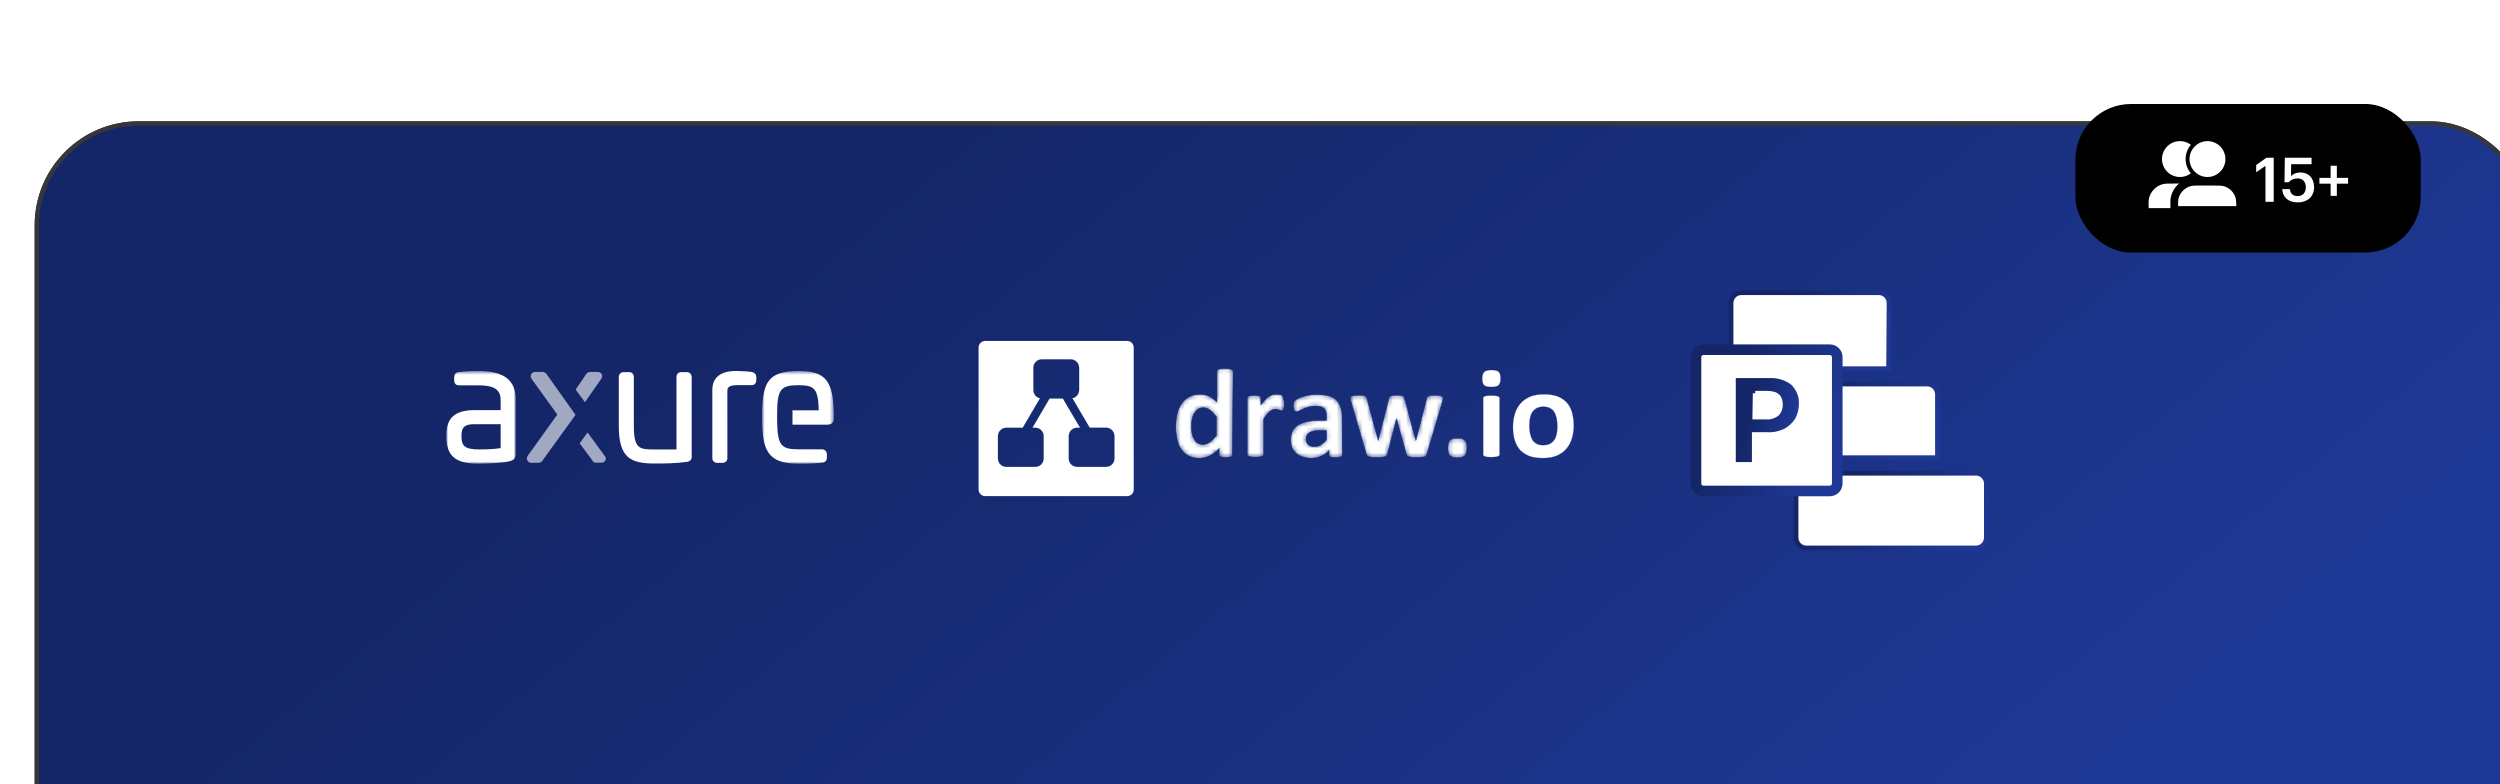 <?xml version="1.0" encoding="UTF-8"?> <svg xmlns="http://www.w3.org/2000/svg" width="577" height="181" viewBox="0 0 577 181" fill="none"> <g clip-path="url(#clip0_408_9711)"> <g filter="url(#filter0_d_408_9711)"> <rect width="577" height="181" rx="24" fill="url(#paint0_linear_408_9711)"></rect> <rect x="0.5" y="0.5" width="576" height="180" rx="23.5" stroke="#373737"></rect> </g> <rect x="479" y="24" width="79.714" height="34.286" rx="12.857" fill="black"></rect> <path d="M522.868 46.571H524.772V36.411H523.081L520.722 38.088V39.751L522.868 38.287V46.571ZM530.356 46.713C532.544 46.713 534.093 45.364 534.093 43.218C534.093 41.086 532.8 39.807 530.967 39.807C529.887 39.807 529.176 40.205 528.778 40.66L528.793 37.903H533.51V36.411H527.343L527.258 42.067H528.224C528.679 41.541 529.304 41.186 530.342 41.186C531.464 41.186 532.175 41.967 532.175 43.189C532.175 44.44 531.507 45.25 530.342 45.25C529.034 45.25 528.651 44.596 528.494 43.658H526.732C526.846 45.406 527.968 46.713 530.356 46.713ZM537.908 45.207H539.344V42.394H541.944V41.058H539.344V38.244H537.908V41.058H535.322V42.394H537.908V45.207Z" fill="white"></path> <circle cx="503.125" cy="36.711" r="4.367" fill="white" stroke="black" stroke-width="0.454"></circle> <circle cx="509.484" cy="36.711" r="4.594" fill="white" stroke="black" stroke-width="0.908"></circle> <mask id="path-7-outside-1_408_9711" maskUnits="userSpaceOnUse" x="494.286" y="40.908" width="17" height="9" fill="black"> <rect fill="white" x="494.286" y="40.908" width="17" height="9"></rect> <path d="M495.462 48.485C495.423 47.027 495.404 46.298 495.54 45.698C495.946 43.918 497.313 42.514 499.082 42.061C499.677 41.908 500.407 41.908 501.865 41.908H503.974C505.685 41.908 506.541 41.908 507.241 42.124C508.74 42.585 509.926 43.739 510.427 45.225C510.661 45.919 510.684 46.774 510.729 48.485V48.485H495.462V48.485Z"></path> </mask> <path d="M495.462 48.485C495.423 47.027 495.404 46.298 495.54 45.698C495.946 43.918 497.313 42.514 499.082 42.061C499.677 41.908 500.407 41.908 501.865 41.908H503.974C505.685 41.908 506.541 41.908 507.241 42.124C508.74 42.585 509.926 43.739 510.427 45.225C510.661 45.919 510.684 46.774 510.729 48.485V48.485H495.462V48.485Z" fill="white"></path> <path d="M510.427 45.225L509.996 45.37L510.427 45.225ZM499.082 42.061L498.969 41.621L499.082 42.061ZM501.865 42.362H503.974V41.454H501.865V42.362ZM510.729 48.031H495.462V48.939H510.729V48.031ZM503.974 42.362C505.719 42.362 506.489 42.367 507.108 42.558L507.375 41.689C506.593 41.449 505.652 41.454 503.974 41.454V42.362ZM511.183 48.473C511.138 46.795 511.118 45.855 510.857 45.08L509.996 45.37C510.203 45.983 510.229 46.753 510.275 48.497L511.183 48.473ZM507.108 42.558C508.467 42.976 509.542 44.022 509.996 45.37L510.857 45.08C510.309 43.455 509.013 42.194 507.375 41.689L507.108 42.558ZM501.865 41.454C500.435 41.454 499.634 41.45 498.969 41.621L499.195 42.501C499.721 42.366 500.378 42.362 501.865 42.362V41.454ZM495.916 48.473C495.877 46.986 495.863 46.329 495.983 45.799L495.098 45.597C494.945 46.267 494.97 47.067 495.008 48.497L495.916 48.473ZM498.969 41.621C497.036 42.117 495.541 43.651 495.098 45.597L495.983 45.799C496.351 44.185 497.591 42.912 499.195 42.501L498.969 41.621Z" fill="black" mask="url(#path-7-outside-1_408_9711)"></path> <mask id="path-9-outside-2_408_9711" maskUnits="userSpaceOnUse" x="500.645" y="40.908" width="18" height="9" fill="black"> <rect fill="white" x="500.645" y="40.908" width="18" height="9"></rect> <path d="M501.821 48.485C501.782 47.027 501.762 46.298 501.899 45.698C502.305 43.918 503.672 42.514 505.44 42.061C506.036 41.908 506.765 41.908 508.223 41.908H510.333C512.044 41.908 512.899 41.908 513.6 42.124C515.098 42.585 516.284 43.739 516.785 45.225C517.019 45.919 517.042 46.774 517.088 48.485V48.485H501.821V48.485Z"></path> </mask> <path d="M501.821 48.485C501.782 47.027 501.762 46.298 501.899 45.698C502.305 43.918 503.672 42.514 505.44 42.061C506.036 41.908 506.765 41.908 508.223 41.908H510.333C512.044 41.908 512.899 41.908 513.6 42.124C515.098 42.585 516.284 43.739 516.785 45.225C517.019 45.919 517.042 46.774 517.088 48.485V48.485H501.821V48.485Z" fill="white"></path> <path d="M516.785 45.225L515.924 45.515L516.785 45.225ZM505.44 42.061L505.214 41.181L505.44 42.061ZM508.223 42.817H510.333V41H508.223V42.817ZM517.088 47.576H501.821V49.393H517.088V47.576ZM510.333 42.817C512.11 42.817 512.796 42.827 513.332 42.992L513.867 41.255C513.003 40.99 511.977 41 510.333 41V42.817ZM517.996 48.461C517.952 46.816 517.934 45.791 517.646 44.935L515.924 45.515C516.104 46.047 516.132 46.732 516.18 48.509L517.996 48.461ZM513.332 42.992C514.552 43.367 515.517 44.306 515.924 45.515L517.646 44.935C517.051 43.172 515.645 41.802 513.867 41.255L513.332 42.992ZM508.223 41C506.821 41 505.949 40.993 505.214 41.181L505.666 42.941C506.122 42.824 506.708 42.817 508.223 42.817V41ZM502.729 48.461C502.688 46.946 502.68 46.36 502.784 45.9L501.013 45.496C500.844 46.236 500.875 47.108 500.913 48.509L502.729 48.461ZM505.214 41.181C503.116 41.719 501.495 43.385 501.013 45.496L502.784 45.9C503.115 44.452 504.227 43.31 505.666 42.941L505.214 41.181Z" fill="black" mask="url(#path-9-outside-2_408_9711)"></path> <path d="M158.495 85.883H157.237C156.588 85.883 156.131 86.341 156.131 86.989V103.733H150.867C147.587 103.733 146.29 103.542 146.29 98.317V86.989C146.29 86.341 145.832 85.883 145.184 85.883H143.964C143.315 85.883 142.819 86.341 142.819 86.989V98.279C142.819 105.678 145.489 106.975 151.134 106.975C153.156 106.975 155.94 106.975 158.572 106.594H158.648C159.296 106.441 159.64 106.06 159.64 105.488V86.989C159.601 86.341 159.144 85.883 158.495 85.883ZM173.752 85.921L173.675 85.883C172.913 85.731 170.891 85.616 169.899 85.616C166.314 85.616 164.407 87.142 164.407 89.964V105.717C164.407 106.365 164.865 106.823 165.513 106.823H166.772C167.42 106.823 167.878 106.365 167.878 105.717V90.231C167.878 89.545 168.069 88.896 170.166 88.896H173.332C173.637 88.934 173.942 88.858 174.171 88.668C174.4 88.477 174.553 88.133 174.553 87.79V87.027C174.553 86.493 174.286 86.112 173.752 85.921Z" fill="white"></path> <mask id="mask0_408_9711" style="mask-type:alpha" maskUnits="userSpaceOnUse" x="175" y="85" width="18" height="23"> <path d="M175.89 85.623H192.443V107.02H175.89V85.623Z" fill="white"></path> </mask> <g mask="url(#mask0_408_9711)"> <path d="M184.281 85.622C180.619 85.622 178.56 86.347 177.377 87.987C176.157 89.703 175.89 92.449 175.89 96.302C175.89 103.853 177.072 107.019 184.281 107.019C185.158 107.019 188.133 107.019 189.849 106.79C190.536 106.676 190.841 106.18 190.841 105.684V104.845C190.841 104.197 190.345 103.701 189.697 103.701H184.281C180.2 103.701 179.475 102.747 179.36 97.255V95.501C179.399 89.894 180.123 88.902 184.281 88.902C188.095 88.902 188.819 89.779 188.972 94.7H182.908V98.018H190.879C192.443 98.018 192.443 96.912 192.443 96.569V95.539C192.328 87.834 190.498 85.622 184.281 85.622Z" fill="white"></path> </g> <path d="M138.891 86.417C138.738 86.074 138.395 85.845 137.937 85.845H136.297C135.839 85.845 135.458 86.035 135.267 86.379L132.864 89.926L135 92.825L138.7 87.523C139.119 87.027 138.967 86.569 138.891 86.417Z" fill="white" fill-opacity="0.6"></path> <path d="M126.151 86.341C125.77 85.845 125.274 85.845 125.121 85.845H123.519C123.1 85.845 122.795 86.035 122.604 86.379C122.413 86.722 122.451 87.103 122.718 87.485L128.63 95.685L121.803 105.182C121.574 105.525 121.536 105.945 121.727 106.288C121.917 106.632 122.222 106.822 122.642 106.822H124.282C124.702 106.822 125.083 106.593 125.236 106.25L132.826 95.761L126.151 86.341Z" fill="white" fill-opacity="0.6"></path> <path d="M139.73 105.449L135.611 99.804L133.78 102.321L137.022 106.669L137.099 106.707C137.251 106.784 137.366 106.784 137.518 106.784H138.891C139.234 106.784 139.501 106.631 139.654 106.364C139.845 106.097 139.883 105.792 139.73 105.449Z" fill="white" fill-opacity="0.6"></path> <mask id="mask1_408_9711" style="mask-type:alpha" maskUnits="userSpaceOnUse" x="103" y="85" width="17" height="22"> <path d="M103 85.615H119.019V106.974H103V85.615Z" fill="white"></path> </mask> <g mask="url(#mask1_408_9711)"> <path d="M115.548 97.898V103.428C113.946 103.695 111.467 103.733 110.628 103.733C106.929 103.733 106.509 102.703 106.509 100.567C106.509 98.546 107.272 97.898 109.598 97.898H115.548ZM110.438 85.616C109.293 85.616 107.729 85.654 105.784 85.883H105.708C105.136 86.074 104.831 86.417 104.831 87.027V87.828C104.831 88.515 105.25 88.934 105.937 88.934H110.438C114.061 88.934 115.548 89.926 115.548 92.329V94.656H109.598C104.983 94.656 103 96.41 103 100.567C103 105.183 105.06 107.013 110.285 107.013C112.421 107.013 116.349 106.861 117.799 106.403C119.019 106.06 119.019 105.144 119.019 104.801V92.1C119.019 87.714 116.235 85.616 110.438 85.616Z" fill="white"></path> </g> <mask id="path-19-inside-3_408_9711" fill="white"> <path fill-rule="evenodd" clip-rule="evenodd" d="M260.148 114.513C260.968 114.513 261.678 113.847 261.678 112.983H261.676V80.21C261.676 79.39 261.01 78.681 260.146 78.681H227.375C226.555 78.681 225.846 79.346 225.846 80.21V112.983C225.846 113.803 226.511 114.513 227.375 114.513H260.148ZM251.499 98.702H255.269C256.357 98.702 257.221 99.589 257.221 100.677V105.799C257.221 106.887 256.355 107.751 255.269 107.751H248.618C247.53 107.751 246.666 106.885 246.666 105.799V100.677C246.666 99.589 247.532 98.725 248.618 98.725H249.283L245.314 91.985H242.233L238.285 98.725H238.927C240.015 98.725 240.879 99.591 240.879 100.677V105.799C240.879 106.887 240.013 107.751 238.927 107.751H232.276C231.188 107.751 230.324 106.885 230.324 105.799V100.677C230.324 99.589 231.19 98.725 232.276 98.725H236.044L240.036 91.917C239.172 91.74 238.507 90.963 238.507 90.01V84.888C238.507 83.8 239.373 82.936 240.458 82.936H247.108C248.196 82.936 249.06 83.802 249.06 84.888V90.01C249.06 90.942 248.394 91.74 247.507 91.917L251.499 98.702Z"></path> </mask> <path fill-rule="evenodd" clip-rule="evenodd" d="M260.148 114.513C260.968 114.513 261.678 113.847 261.678 112.983H261.676V80.21C261.676 79.39 261.01 78.681 260.146 78.681H227.375C226.555 78.681 225.846 79.346 225.846 80.21V112.983C225.846 113.803 226.511 114.513 227.375 114.513H260.148ZM251.499 98.702H255.269C256.357 98.702 257.221 99.589 257.221 100.677V105.799C257.221 106.887 256.355 107.751 255.269 107.751H248.618C247.53 107.751 246.666 106.885 246.666 105.799V100.677C246.666 99.589 247.532 98.725 248.618 98.725H249.283L245.314 91.985H242.233L238.285 98.725H238.927C240.015 98.725 240.879 99.591 240.879 100.677V105.799C240.879 106.887 240.013 107.751 238.927 107.751H232.276C231.188 107.751 230.324 106.885 230.324 105.799V100.677C230.324 99.589 231.19 98.725 232.276 98.725H236.044L240.036 91.917C239.172 91.74 238.507 90.963 238.507 90.01V84.888C238.507 83.8 239.373 82.936 240.458 82.936H247.108C248.196 82.936 249.06 83.802 249.06 84.888V90.01C249.06 90.942 248.394 91.74 247.507 91.917L251.499 98.702Z" fill="white"></path> <path d="M261.678 112.983H261.697V112.964H261.678V112.983ZM261.676 112.983H261.657V113.003H261.676V112.983ZM251.499 98.702L251.483 98.712L251.488 98.721H251.499V98.702ZM249.283 98.725V98.744H249.317L249.3 98.715L249.283 98.725ZM245.314 91.985L245.331 91.975L245.325 91.966H245.314V91.985ZM242.233 91.985V91.966H242.222L242.216 91.975L242.233 91.985ZM238.285 98.725L238.268 98.715L238.251 98.744H238.285V98.725ZM236.044 98.725V98.744H236.055L236.061 98.735L236.044 98.725ZM240.036 91.917L240.053 91.927L240.066 91.904L240.04 91.898L240.036 91.917ZM247.507 91.917L247.503 91.898L247.477 91.904L247.491 91.927L247.507 91.917ZM261.658 112.983C261.658 113.836 260.958 114.493 260.148 114.493V114.532C260.978 114.532 261.697 113.858 261.697 112.983H261.658ZM261.676 113.003H261.678V112.964H261.676V113.003ZM261.657 80.21V112.983H261.695V80.21H261.657ZM260.146 78.7C260.999 78.7 261.657 79.401 261.657 80.21H261.695C261.695 79.38 261.021 78.661 260.146 78.661V78.7ZM227.375 78.7H260.146V78.661H227.375V78.7ZM225.865 80.21C225.865 79.357 226.566 78.7 227.375 78.7V78.661C226.545 78.661 225.826 79.335 225.826 80.21H225.865ZM225.865 112.983V80.21H225.826V112.983H225.865ZM227.375 114.493C226.522 114.493 225.865 113.793 225.865 112.983H225.826C225.826 113.813 226.5 114.532 227.375 114.532V114.493ZM260.148 114.493H227.375V114.532H260.148V114.493ZM255.269 98.683H251.499V98.721H255.269V98.683ZM257.24 100.677C257.24 99.579 256.368 98.683 255.269 98.683V98.721C256.346 98.721 257.202 99.599 257.202 100.677H257.24ZM257.24 105.799V100.677H257.202V105.799H257.24ZM255.269 107.77C256.366 107.77 257.24 106.897 257.24 105.799H257.202C257.202 106.876 256.345 107.731 255.269 107.731V107.77ZM248.618 107.77H255.269V107.731H248.618V107.77ZM246.647 105.799C246.647 106.895 247.52 107.77 248.618 107.77V107.731C247.541 107.731 246.686 106.874 246.686 105.799H246.647ZM246.647 100.677V105.799H246.686V100.677H246.647ZM248.618 98.706C247.522 98.706 246.647 99.578 246.647 100.677H246.686C246.686 99.6 247.543 98.744 248.618 98.744V98.706ZM249.283 98.706H248.618V98.744H249.283V98.706ZM245.298 91.995L249.267 98.735L249.3 98.715L245.331 91.975L245.298 91.995ZM242.233 92.004H245.314V91.966H242.233V92.004ZM238.302 98.735L242.249 91.995L242.216 91.975L238.268 98.715L238.302 98.735ZM238.927 98.706H238.285V98.744H238.927V98.706ZM240.898 100.677C240.898 99.58 240.026 98.706 238.927 98.706V98.744C240.004 98.744 240.86 99.602 240.86 100.677H240.898ZM240.898 105.799V100.677H240.86V105.799H240.898ZM238.927 107.77C240.024 107.77 240.898 106.897 240.898 105.799H240.86C240.86 106.876 240.002 107.731 238.927 107.731V107.77ZM232.276 107.77H238.927V107.731H232.276V107.77ZM230.305 105.799C230.305 106.895 231.177 107.77 232.276 107.77V107.731C231.199 107.731 230.343 106.874 230.343 105.799H230.305ZM230.305 100.677V105.799H230.343V100.677H230.305ZM232.276 98.706C231.179 98.706 230.305 99.578 230.305 100.677H230.343C230.343 99.6 231.201 98.744 232.276 98.744V98.706ZM236.044 98.706H232.276V98.744H236.044V98.706ZM240.019 91.908L236.027 98.715L236.061 98.735L240.053 91.927L240.019 91.908ZM238.487 90.01C238.487 90.972 239.159 91.757 240.032 91.936L240.04 91.898C239.185 91.723 238.526 90.954 238.526 90.01H238.487ZM238.487 84.888V90.01H238.526V84.888H238.487ZM240.458 82.917C239.362 82.917 238.487 83.79 238.487 84.888H238.526C238.526 83.811 239.383 82.956 240.458 82.956V82.917ZM247.108 82.917H240.458V82.956H247.108V82.917ZM249.079 84.888C249.079 83.791 248.206 82.917 247.108 82.917V82.956C248.185 82.956 249.04 83.813 249.04 84.888H249.079ZM249.079 90.01V84.888H249.04V90.01H249.079ZM247.511 91.936C248.407 91.757 249.079 90.951 249.079 90.01H249.04C249.04 90.932 248.381 91.723 247.503 91.898L247.511 91.936ZM251.516 98.692L247.524 91.908L247.491 91.927L251.483 98.712L251.516 98.692Z" fill="url(#paint1_linear_408_9711)" mask="url(#path-19-inside-3_408_9711)"></path> <mask id="path-21-inside-4_408_9711" fill="white"> <path d="M284.427 104.942C284.427 105.057 284.427 105.112 284.372 105.227C284.317 105.283 284.257 105.343 284.142 105.398C284.026 105.453 283.856 105.453 283.68 105.513C283.51 105.513 283.219 105.568 282.933 105.568C282.647 105.568 282.356 105.568 282.186 105.513C282.016 105.513 281.84 105.458 281.725 105.398C281.609 105.343 281.494 105.283 281.439 105.227C281.384 105.172 281.384 105.057 281.384 104.942V103.503C280.692 104.25 280 104.771 279.253 105.172C278.506 105.573 277.698 105.749 276.776 105.749C275.798 105.749 274.93 105.578 274.238 105.172C273.547 104.771 272.97 104.25 272.569 103.618C272.107 102.986 271.822 102.179 271.646 101.311C271.476 100.449 271.36 99.526 271.36 98.544C271.36 97.39 271.476 96.352 271.706 95.375C271.937 94.452 272.338 93.645 272.799 93.013C273.261 92.381 273.893 91.86 274.584 91.514C275.276 91.168 276.139 90.997 277.061 90.997C277.809 90.997 278.445 91.168 279.077 91.459C279.654 91.744 280.286 92.206 280.862 92.782V85.692C280.862 85.577 280.862 85.522 280.917 85.406C280.973 85.351 281.088 85.236 281.203 85.236C281.319 85.181 281.549 85.121 281.78 85.121C282.01 85.065 282.296 85.065 282.702 85.065C283.048 85.065 283.334 85.065 283.625 85.121C283.856 85.176 284.026 85.176 284.202 85.236C284.317 85.291 284.432 85.351 284.488 85.406C284.543 85.462 284.603 85.577 284.603 85.692L284.427 104.942ZM280.737 96.177C280.22 95.485 279.699 95.024 279.238 94.623C278.776 94.276 278.26 94.106 277.738 94.106C277.277 94.106 276.816 94.221 276.47 94.452C276.124 94.683 275.838 95.029 275.607 95.43C275.377 95.831 275.261 96.292 275.146 96.754C275.031 97.27 274.976 97.731 274.976 98.253C274.976 98.829 275.031 99.346 275.091 99.867C275.206 100.384 275.322 100.845 275.552 101.251C275.723 101.652 276.014 101.998 276.36 102.229C276.705 102.46 277.107 102.575 277.628 102.575C277.859 102.575 278.145 102.52 278.375 102.46C278.606 102.399 278.837 102.289 279.122 102.114C279.353 101.943 279.639 101.713 279.869 101.482C280.155 101.196 280.446 100.905 280.732 100.504V96.177H280.737ZM296.416 93.063C296.416 93.409 296.416 93.695 296.361 93.925C296.361 94.156 296.306 94.327 296.246 94.442C296.191 94.557 296.13 94.673 296.075 94.728C296.02 94.783 295.905 94.783 295.845 94.783C295.784 94.783 295.674 94.783 295.559 94.728C295.444 94.673 295.328 94.673 295.213 94.612C295.098 94.552 294.982 94.557 294.812 94.497C294.641 94.442 294.526 94.442 294.35 94.442C294.12 94.442 293.949 94.497 293.719 94.557C293.488 94.612 293.318 94.788 293.087 94.958C292.856 95.129 292.626 95.36 292.395 95.65C292.164 95.936 291.878 96.282 291.648 96.743V104.932C291.648 105.047 291.593 105.102 291.532 105.162C291.472 105.222 291.362 105.278 291.247 105.333C291.131 105.388 290.901 105.388 290.67 105.448C290.439 105.448 290.154 105.503 289.747 105.503C289.401 105.503 289.116 105.503 288.825 105.448C288.594 105.448 288.424 105.393 288.248 105.333C288.133 105.278 288.017 105.217 287.962 105.162C287.907 105.107 287.847 104.992 287.847 104.932V91.845C287.847 91.729 287.847 91.674 287.902 91.614C287.957 91.559 288.017 91.499 288.188 91.444C288.303 91.388 288.474 91.388 288.704 91.328C288.875 91.328 289.166 91.273 289.452 91.273C289.737 91.273 290.028 91.273 290.259 91.328C290.489 91.328 290.605 91.383 290.72 91.444C290.835 91.499 290.891 91.559 290.951 91.614C291.006 91.669 291.006 91.784 291.006 91.845V93.459C291.352 92.998 291.698 92.597 291.984 92.251C292.27 91.905 292.56 91.674 292.846 91.504C293.132 91.333 293.423 91.218 293.653 91.103C293.939 91.047 294.23 90.987 294.461 90.987H294.862C295.032 90.987 295.148 91.042 295.323 91.042C295.494 91.097 295.609 91.097 295.724 91.158L295.955 91.273C296.01 91.328 296.07 91.388 296.07 91.444C296.07 91.499 296.125 91.559 296.125 91.674C296.125 91.79 296.181 91.905 296.181 92.135C296.416 92.431 296.416 92.662 296.416 93.063V93.063ZM309.794 104.997C309.794 105.112 309.739 105.227 309.624 105.343C309.508 105.398 309.393 105.458 309.162 105.513C308.932 105.568 308.646 105.568 308.24 105.568C307.778 105.568 307.493 105.568 307.262 105.513C307.091 105.458 306.916 105.398 306.861 105.343C306.806 105.288 306.746 105.172 306.746 104.997V103.959C306.229 104.536 305.592 104.997 304.9 105.283C304.208 105.629 303.461 105.744 302.594 105.744C301.902 105.744 301.27 105.629 300.693 105.458C300.117 105.288 299.6 104.997 299.194 104.651C298.793 104.305 298.447 103.844 298.216 103.327C297.986 102.811 297.87 102.174 297.87 101.482C297.87 100.735 298.041 100.043 298.332 99.466C298.623 98.89 299.079 98.428 299.655 98.082C300.232 97.736 300.979 97.451 301.847 97.275C302.709 97.105 303.747 96.989 304.9 96.989H306.169V96.182C306.169 95.781 306.114 95.435 306.054 95.089C305.998 94.803 305.823 94.512 305.652 94.342C305.482 94.111 305.191 93.996 304.905 93.88C304.559 93.765 304.213 93.71 303.697 93.71C303.065 93.71 302.544 93.765 302.027 93.941C301.566 94.056 301.105 94.226 300.759 94.402L299.836 94.863C299.605 94.978 299.375 95.094 299.204 95.094C299.089 95.094 298.974 95.039 298.918 94.978C298.863 94.923 298.748 94.808 298.688 94.693C298.633 94.577 298.572 94.407 298.572 94.231C298.517 94.061 298.517 93.83 298.517 93.6C298.517 93.314 298.517 93.083 298.572 92.908C298.628 92.737 298.688 92.562 298.858 92.446C298.974 92.331 299.259 92.16 299.55 91.985C299.896 91.814 300.297 91.639 300.759 91.524C301.22 91.353 301.736 91.238 302.258 91.178C302.774 91.062 303.351 91.062 303.928 91.062C304.965 91.062 305.828 91.178 306.58 91.348C307.327 91.519 307.904 91.865 308.365 92.271C308.826 92.672 309.172 93.249 309.403 93.885C309.634 94.517 309.749 95.325 309.749 96.247L309.794 104.997ZM306.159 99.346H304.775C304.198 99.346 303.682 99.401 303.221 99.461C302.819 99.576 302.473 99.692 302.183 99.862C301.897 100.033 301.721 100.263 301.606 100.494C301.491 100.725 301.435 101.011 301.435 101.357C301.435 101.933 301.606 102.334 301.952 102.625C302.298 102.911 302.759 103.086 303.391 103.086C303.907 103.086 304.369 102.971 304.83 102.685C305.291 102.399 305.693 102.054 306.154 101.532V99.346H306.159ZM333.085 91.794C333.085 91.91 333.085 92.025 333.03 92.196C332.975 92.366 332.975 92.597 332.859 92.888L329.339 104.766C329.284 104.937 329.224 105.052 329.169 105.167C329.114 105.283 328.999 105.338 328.823 105.398C328.653 105.453 328.422 105.513 328.131 105.513C327.845 105.513 327.439 105.568 326.978 105.568C326.516 105.568 326.115 105.568 325.825 105.513C325.539 105.513 325.308 105.458 325.133 105.398C324.962 105.343 324.847 105.283 324.731 105.167C324.676 105.052 324.616 104.937 324.561 104.766L322.37 96.809L322.315 96.693L322.259 96.809L320.229 104.766C320.174 104.937 320.113 105.052 320.058 105.167C320.003 105.283 319.888 105.338 319.657 105.398C319.487 105.453 319.256 105.513 318.965 105.513C318.679 105.513 318.273 105.568 317.812 105.568C317.295 105.568 316.949 105.568 316.603 105.513C316.318 105.513 316.087 105.458 315.911 105.398C315.741 105.343 315.626 105.283 315.51 105.167C315.455 105.052 315.395 104.937 315.34 104.766L311.88 92.893C311.765 92.607 311.71 92.376 311.71 92.201C311.71 92.03 311.654 91.915 311.654 91.799C311.654 91.684 311.654 91.629 311.71 91.569C311.765 91.514 311.88 91.454 311.995 91.398C312.111 91.343 312.341 91.343 312.572 91.283C312.803 91.283 313.088 91.228 313.495 91.228C313.901 91.228 314.187 91.228 314.472 91.283C314.703 91.283 314.934 91.338 315.049 91.398C315.164 91.454 315.28 91.514 315.335 91.569C315.39 91.624 315.45 91.739 315.45 91.855L318.042 101.482L318.098 101.652L318.153 101.482L320.575 91.855C320.63 91.739 320.63 91.624 320.69 91.569C320.745 91.514 320.86 91.398 320.976 91.398C321.091 91.343 321.262 91.343 321.492 91.283C321.723 91.283 322.009 91.228 322.355 91.228C322.701 91.228 322.986 91.228 323.217 91.283C323.448 91.283 323.618 91.338 323.734 91.398C323.849 91.459 323.964 91.514 324.019 91.569C324.075 91.624 324.135 91.739 324.135 91.799L326.727 101.487L326.782 101.657L326.837 101.487L329.314 91.86C329.314 91.744 329.37 91.629 329.43 91.574C329.485 91.519 329.6 91.403 329.716 91.403C329.831 91.348 330.062 91.348 330.292 91.288C330.523 91.288 330.809 91.233 331.215 91.233C331.561 91.233 331.847 91.233 332.077 91.288C332.308 91.288 332.478 91.343 332.594 91.403C332.709 91.459 332.824 91.519 332.879 91.574C333.085 91.624 333.085 91.679 333.085 91.794V91.794ZM338.561 103.327C338.561 104.25 338.39 104.826 338.099 105.172C337.753 105.458 337.237 105.634 336.369 105.634C335.562 105.634 334.985 105.463 334.639 105.172C334.354 104.887 334.178 104.25 334.178 103.442C334.178 102.52 334.349 101.888 334.639 101.597C334.985 101.311 335.562 101.136 336.369 101.136C337.177 101.136 337.753 101.306 338.039 101.597C338.445 101.828 338.561 102.46 338.561 103.327Z"></path> </mask> <path d="M284.427 104.942C284.427 105.057 284.427 105.112 284.372 105.227C284.317 105.283 284.257 105.343 284.142 105.398C284.026 105.453 283.856 105.453 283.68 105.513C283.51 105.513 283.219 105.568 282.933 105.568C282.647 105.568 282.356 105.568 282.186 105.513C282.016 105.513 281.84 105.458 281.725 105.398C281.609 105.343 281.494 105.283 281.439 105.227C281.384 105.172 281.384 105.057 281.384 104.942V103.503C280.692 104.25 280 104.771 279.253 105.172C278.506 105.573 277.698 105.749 276.776 105.749C275.798 105.749 274.93 105.578 274.238 105.172C273.547 104.771 272.97 104.25 272.569 103.618C272.107 102.986 271.822 102.179 271.646 101.311C271.476 100.449 271.36 99.526 271.36 98.544C271.36 97.39 271.476 96.352 271.706 95.375C271.937 94.452 272.338 93.645 272.799 93.013C273.261 92.381 273.893 91.86 274.584 91.514C275.276 91.168 276.139 90.997 277.061 90.997C277.809 90.997 278.445 91.168 279.077 91.459C279.654 91.744 280.286 92.206 280.862 92.782V85.692C280.862 85.577 280.862 85.522 280.917 85.406C280.973 85.351 281.088 85.236 281.203 85.236C281.319 85.181 281.549 85.121 281.78 85.121C282.01 85.065 282.296 85.065 282.702 85.065C283.048 85.065 283.334 85.065 283.625 85.121C283.856 85.176 284.026 85.176 284.202 85.236C284.317 85.291 284.432 85.351 284.488 85.406C284.543 85.462 284.603 85.577 284.603 85.692L284.427 104.942ZM280.737 96.177C280.22 95.485 279.699 95.024 279.238 94.623C278.776 94.276 278.26 94.106 277.738 94.106C277.277 94.106 276.816 94.221 276.47 94.452C276.124 94.683 275.838 95.029 275.607 95.43C275.377 95.831 275.261 96.292 275.146 96.754C275.031 97.27 274.976 97.731 274.976 98.253C274.976 98.829 275.031 99.346 275.091 99.867C275.206 100.384 275.322 100.845 275.552 101.251C275.723 101.652 276.014 101.998 276.36 102.229C276.705 102.46 277.107 102.575 277.628 102.575C277.859 102.575 278.145 102.52 278.375 102.46C278.606 102.399 278.837 102.289 279.122 102.114C279.353 101.943 279.639 101.713 279.869 101.482C280.155 101.196 280.446 100.905 280.732 100.504V96.177H280.737ZM296.416 93.063C296.416 93.409 296.416 93.695 296.361 93.925C296.361 94.156 296.306 94.327 296.246 94.442C296.191 94.557 296.13 94.673 296.075 94.728C296.02 94.783 295.905 94.783 295.845 94.783C295.784 94.783 295.674 94.783 295.559 94.728C295.444 94.673 295.328 94.673 295.213 94.612C295.098 94.552 294.982 94.557 294.812 94.497C294.641 94.442 294.526 94.442 294.35 94.442C294.12 94.442 293.949 94.497 293.719 94.557C293.488 94.612 293.318 94.788 293.087 94.958C292.856 95.129 292.626 95.36 292.395 95.65C292.164 95.936 291.878 96.282 291.648 96.743V104.932C291.648 105.047 291.593 105.102 291.532 105.162C291.472 105.222 291.362 105.278 291.247 105.333C291.131 105.388 290.901 105.388 290.67 105.448C290.439 105.448 290.154 105.503 289.747 105.503C289.401 105.503 289.116 105.503 288.825 105.448C288.594 105.448 288.424 105.393 288.248 105.333C288.133 105.278 288.017 105.217 287.962 105.162C287.907 105.107 287.847 104.992 287.847 104.932V91.845C287.847 91.729 287.847 91.674 287.902 91.614C287.957 91.559 288.017 91.499 288.188 91.444C288.303 91.388 288.474 91.388 288.704 91.328C288.875 91.328 289.166 91.273 289.452 91.273C289.737 91.273 290.028 91.273 290.259 91.328C290.489 91.328 290.605 91.383 290.72 91.444C290.835 91.499 290.891 91.559 290.951 91.614C291.006 91.669 291.006 91.784 291.006 91.845V93.459C291.352 92.998 291.698 92.597 291.984 92.251C292.27 91.905 292.56 91.674 292.846 91.504C293.132 91.333 293.423 91.218 293.653 91.103C293.939 91.047 294.23 90.987 294.461 90.987H294.862C295.032 90.987 295.148 91.042 295.323 91.042C295.494 91.097 295.609 91.097 295.724 91.158L295.955 91.273C296.01 91.328 296.07 91.388 296.07 91.444C296.07 91.499 296.125 91.559 296.125 91.674C296.125 91.79 296.181 91.905 296.181 92.135C296.416 92.431 296.416 92.662 296.416 93.063V93.063ZM309.794 104.997C309.794 105.112 309.739 105.227 309.624 105.343C309.508 105.398 309.393 105.458 309.162 105.513C308.932 105.568 308.646 105.568 308.24 105.568C307.778 105.568 307.493 105.568 307.262 105.513C307.091 105.458 306.916 105.398 306.861 105.343C306.806 105.288 306.746 105.172 306.746 104.997V103.959C306.229 104.536 305.592 104.997 304.9 105.283C304.208 105.629 303.461 105.744 302.594 105.744C301.902 105.744 301.27 105.629 300.693 105.458C300.117 105.288 299.6 104.997 299.194 104.651C298.793 104.305 298.447 103.844 298.216 103.327C297.986 102.811 297.87 102.174 297.87 101.482C297.87 100.735 298.041 100.043 298.332 99.466C298.623 98.89 299.079 98.428 299.655 98.082C300.232 97.736 300.979 97.451 301.847 97.275C302.709 97.105 303.747 96.989 304.9 96.989H306.169V96.182C306.169 95.781 306.114 95.435 306.054 95.089C305.998 94.803 305.823 94.512 305.652 94.342C305.482 94.111 305.191 93.996 304.905 93.88C304.559 93.765 304.213 93.71 303.697 93.71C303.065 93.71 302.544 93.765 302.027 93.941C301.566 94.056 301.105 94.226 300.759 94.402L299.836 94.863C299.605 94.978 299.375 95.094 299.204 95.094C299.089 95.094 298.974 95.039 298.918 94.978C298.863 94.923 298.748 94.808 298.688 94.693C298.633 94.577 298.572 94.407 298.572 94.231C298.517 94.061 298.517 93.83 298.517 93.6C298.517 93.314 298.517 93.083 298.572 92.908C298.628 92.737 298.688 92.562 298.858 92.446C298.974 92.331 299.259 92.16 299.55 91.985C299.896 91.814 300.297 91.639 300.759 91.524C301.22 91.353 301.736 91.238 302.258 91.178C302.774 91.062 303.351 91.062 303.928 91.062C304.965 91.062 305.828 91.178 306.58 91.348C307.327 91.519 307.904 91.865 308.365 92.271C308.826 92.672 309.172 93.249 309.403 93.885C309.634 94.517 309.749 95.325 309.749 96.247L309.794 104.997ZM306.159 99.346H304.775C304.198 99.346 303.682 99.401 303.221 99.461C302.819 99.576 302.473 99.692 302.183 99.862C301.897 100.033 301.721 100.263 301.606 100.494C301.491 100.725 301.435 101.011 301.435 101.357C301.435 101.933 301.606 102.334 301.952 102.625C302.298 102.911 302.759 103.086 303.391 103.086C303.907 103.086 304.369 102.971 304.83 102.685C305.291 102.399 305.693 102.054 306.154 101.532V99.346H306.159ZM333.085 91.794C333.085 91.91 333.085 92.025 333.03 92.196C332.975 92.366 332.975 92.597 332.859 92.888L329.339 104.766C329.284 104.937 329.224 105.052 329.169 105.167C329.114 105.283 328.999 105.338 328.823 105.398C328.653 105.453 328.422 105.513 328.131 105.513C327.845 105.513 327.439 105.568 326.978 105.568C326.516 105.568 326.115 105.568 325.825 105.513C325.539 105.513 325.308 105.458 325.133 105.398C324.962 105.343 324.847 105.283 324.731 105.167C324.676 105.052 324.616 104.937 324.561 104.766L322.37 96.809L322.315 96.693L322.259 96.809L320.229 104.766C320.174 104.937 320.113 105.052 320.058 105.167C320.003 105.283 319.888 105.338 319.657 105.398C319.487 105.453 319.256 105.513 318.965 105.513C318.679 105.513 318.273 105.568 317.812 105.568C317.295 105.568 316.949 105.568 316.603 105.513C316.318 105.513 316.087 105.458 315.911 105.398C315.741 105.343 315.626 105.283 315.51 105.167C315.455 105.052 315.395 104.937 315.34 104.766L311.88 92.893C311.765 92.607 311.71 92.376 311.71 92.201C311.71 92.03 311.654 91.915 311.654 91.799C311.654 91.684 311.654 91.629 311.71 91.569C311.765 91.514 311.88 91.454 311.995 91.398C312.111 91.343 312.341 91.343 312.572 91.283C312.803 91.283 313.088 91.228 313.495 91.228C313.901 91.228 314.187 91.228 314.472 91.283C314.703 91.283 314.934 91.338 315.049 91.398C315.164 91.454 315.28 91.514 315.335 91.569C315.39 91.624 315.45 91.739 315.45 91.855L318.042 101.482L318.098 101.652L318.153 101.482L320.575 91.855C320.63 91.739 320.63 91.624 320.69 91.569C320.745 91.514 320.86 91.398 320.976 91.398C321.091 91.343 321.262 91.343 321.492 91.283C321.723 91.283 322.009 91.228 322.355 91.228C322.701 91.228 322.986 91.228 323.217 91.283C323.448 91.283 323.618 91.338 323.734 91.398C323.849 91.459 323.964 91.514 324.019 91.569C324.075 91.624 324.135 91.739 324.135 91.799L326.727 101.487L326.782 101.657L326.837 101.487L329.314 91.86C329.314 91.744 329.37 91.629 329.43 91.574C329.485 91.519 329.6 91.403 329.716 91.403C329.831 91.348 330.062 91.348 330.292 91.288C330.523 91.288 330.809 91.233 331.215 91.233C331.561 91.233 331.847 91.233 332.077 91.288C332.308 91.288 332.478 91.343 332.594 91.403C332.709 91.459 332.824 91.519 332.879 91.574C333.085 91.624 333.085 91.679 333.085 91.794V91.794ZM338.561 103.327C338.561 104.25 338.39 104.826 338.099 105.172C337.753 105.458 337.237 105.634 336.369 105.634C335.562 105.634 334.985 105.463 334.639 105.172C334.354 104.887 334.178 104.25 334.178 103.442C334.178 102.52 334.349 101.888 334.639 101.597C334.985 101.311 335.562 101.136 336.369 101.136C337.177 101.136 337.753 101.306 338.039 101.597C338.445 101.828 338.561 102.46 338.561 103.327Z" fill="white" stroke="url(#paint2_linear_408_9711)" stroke-width="0.1" mask="url(#path-21-inside-4_408_9711)"></path> <mask id="path-22-inside-5_408_9711" fill="white"> <path d="M346.341 87.357C346.341 88.104 346.171 88.626 345.88 88.911C345.594 89.197 345.017 89.313 344.21 89.313C343.403 89.313 342.826 89.197 342.54 88.911C342.255 88.626 342.079 88.164 342.079 87.412C342.079 86.66 342.25 86.144 342.54 85.858C342.831 85.572 343.403 85.397 344.21 85.397C345.017 85.397 345.594 85.512 345.88 85.798C346.226 86.144 346.341 86.665 346.341 87.357ZM346.111 104.942C346.111 105.057 346.055 105.112 345.995 105.172C345.94 105.228 345.825 105.288 345.709 105.343C345.594 105.398 345.363 105.398 345.133 105.458C344.902 105.458 344.616 105.513 344.21 105.513C343.864 105.513 343.578 105.513 343.288 105.458C343.057 105.458 342.886 105.403 342.711 105.343C342.596 105.288 342.48 105.228 342.425 105.172C342.37 105.117 342.31 105.002 342.31 104.942V91.855C342.31 91.739 342.365 91.684 342.425 91.624C342.48 91.569 342.596 91.509 342.711 91.454C342.826 91.398 343.057 91.338 343.288 91.338C343.518 91.283 343.804 91.283 344.21 91.283C344.616 91.283 344.842 91.283 345.133 91.338C345.363 91.394 345.534 91.394 345.709 91.454C345.825 91.509 345.94 91.569 345.995 91.624C346.05 91.679 346.111 91.795 346.111 91.855V104.942ZM363.234 98.253C363.234 99.346 363.064 100.384 362.773 101.307C362.487 102.229 362.026 103.036 361.449 103.668C360.872 104.36 360.125 104.821 359.203 105.223C358.28 105.569 357.242 105.739 356.034 105.739C354.88 105.739 353.842 105.569 352.98 105.278C352.118 104.932 351.426 104.47 350.849 103.894C350.272 103.262 349.871 102.51 349.58 101.587C349.295 100.665 349.179 99.687 349.179 98.474C349.179 97.38 349.35 96.343 349.641 95.42C349.926 94.497 350.388 93.69 350.964 93.058C351.541 92.426 352.288 91.905 353.211 91.504C354.133 91.158 355.171 90.987 356.38 90.987C357.533 90.987 358.571 91.158 359.433 91.449C360.296 91.795 360.988 92.256 361.564 92.832C362.141 93.464 362.542 94.216 362.833 95.139C363.064 96.062 363.234 97.1 363.234 98.253ZM359.428 98.368C359.428 97.736 359.373 97.1 359.258 96.583C359.142 96.067 358.972 95.545 358.741 95.144C358.511 94.743 358.165 94.452 357.764 94.222C357.362 93.991 356.841 93.876 356.209 93.876C355.632 93.876 355.171 93.991 354.77 94.161C354.369 94.332 354.023 94.678 353.732 95.024C353.446 95.425 353.271 95.886 353.155 96.408C353.04 96.924 352.985 97.561 352.985 98.253C352.985 98.885 353.04 99.522 353.155 100.038C353.271 100.554 353.441 101.076 353.672 101.477C353.903 101.878 354.249 102.169 354.65 102.4C355.051 102.63 355.572 102.746 356.204 102.746C356.781 102.746 357.242 102.63 357.643 102.46C358.044 102.289 358.39 101.943 358.681 101.597C358.967 101.196 359.142 100.735 359.258 100.213C359.373 99.692 359.428 99.06 359.428 98.368Z"></path> </mask> <path d="M346.341 87.357C346.341 88.104 346.171 88.626 345.88 88.911C345.594 89.197 345.017 89.313 344.21 89.313C343.403 89.313 342.826 89.197 342.54 88.911C342.255 88.626 342.079 88.164 342.079 87.412C342.079 86.66 342.25 86.144 342.54 85.858C342.831 85.572 343.403 85.397 344.21 85.397C345.017 85.397 345.594 85.512 345.88 85.798C346.226 86.144 346.341 86.665 346.341 87.357ZM346.111 104.942C346.111 105.057 346.055 105.112 345.995 105.172C345.94 105.228 345.825 105.288 345.709 105.343C345.594 105.398 345.363 105.398 345.133 105.458C344.902 105.458 344.616 105.513 344.21 105.513C343.864 105.513 343.578 105.513 343.288 105.458C343.057 105.458 342.886 105.403 342.711 105.343C342.596 105.288 342.48 105.228 342.425 105.172C342.37 105.117 342.31 105.002 342.31 104.942V91.855C342.31 91.739 342.365 91.684 342.425 91.624C342.48 91.569 342.596 91.509 342.711 91.454C342.826 91.398 343.057 91.338 343.288 91.338C343.518 91.283 343.804 91.283 344.21 91.283C344.616 91.283 344.842 91.283 345.133 91.338C345.363 91.394 345.534 91.394 345.709 91.454C345.825 91.509 345.94 91.569 345.995 91.624C346.05 91.679 346.111 91.795 346.111 91.855V104.942ZM363.234 98.253C363.234 99.346 363.064 100.384 362.773 101.307C362.487 102.229 362.026 103.036 361.449 103.668C360.872 104.36 360.125 104.821 359.203 105.223C358.28 105.569 357.242 105.739 356.034 105.739C354.88 105.739 353.842 105.569 352.98 105.278C352.118 104.932 351.426 104.47 350.849 103.894C350.272 103.262 349.871 102.51 349.58 101.587C349.295 100.665 349.179 99.687 349.179 98.474C349.179 97.38 349.35 96.343 349.641 95.42C349.926 94.497 350.388 93.69 350.964 93.058C351.541 92.426 352.288 91.905 353.211 91.504C354.133 91.158 355.171 90.987 356.38 90.987C357.533 90.987 358.571 91.158 359.433 91.449C360.296 91.795 360.988 92.256 361.564 92.832C362.141 93.464 362.542 94.216 362.833 95.139C363.064 96.062 363.234 97.1 363.234 98.253ZM359.428 98.368C359.428 97.736 359.373 97.1 359.258 96.583C359.142 96.067 358.972 95.545 358.741 95.144C358.511 94.743 358.165 94.452 357.764 94.222C357.362 93.991 356.841 93.876 356.209 93.876C355.632 93.876 355.171 93.991 354.77 94.161C354.369 94.332 354.023 94.678 353.732 95.024C353.446 95.425 353.271 95.886 353.155 96.408C353.04 96.924 352.985 97.561 352.985 98.253C352.985 98.885 353.04 99.522 353.155 100.038C353.271 100.554 353.441 101.076 353.672 101.477C353.903 101.878 354.249 102.169 354.65 102.4C355.051 102.63 355.572 102.746 356.204 102.746C356.781 102.746 357.242 102.63 357.643 102.46C358.044 102.289 358.39 101.943 358.681 101.597C358.967 101.196 359.142 100.735 359.258 100.213C359.373 99.692 359.428 99.06 359.428 98.368Z" fill="white"></path> <path d="M345.88 88.911L345.845 88.876L345.844 88.876L345.88 88.911ZM345.995 105.172L346.031 105.208L345.995 105.172ZM345.133 105.458V105.51L345.145 105.507L345.133 105.458ZM343.288 105.458L343.297 105.408H343.288V105.458ZM342.711 105.343L342.689 105.388L342.695 105.39L342.711 105.343ZM342.425 91.624L342.39 91.589L342.425 91.624ZM343.288 91.338V91.39L343.299 91.387L343.288 91.338ZM345.133 91.338L345.144 91.29L345.142 91.289L345.133 91.338ZM345.709 91.454L345.731 91.408L345.726 91.406L345.709 91.454ZM362.773 101.307L362.725 101.291L362.725 101.292L362.773 101.307ZM361.449 103.668L361.412 103.634L361.41 103.636L361.449 103.668ZM359.203 105.223L359.22 105.27L359.223 105.269L359.203 105.223ZM352.98 105.278L352.961 105.324L352.964 105.325L352.98 105.278ZM350.849 103.894L350.812 103.928L350.813 103.929L350.849 103.894ZM349.58 101.587L349.532 101.602L349.533 101.602L349.58 101.587ZM349.641 95.42L349.688 95.435L349.688 95.435L349.641 95.42ZM353.211 91.504L353.193 91.457L353.191 91.458L353.211 91.504ZM359.433 91.449L359.452 91.402L359.449 91.401L359.433 91.449ZM361.564 92.832L361.601 92.799L361.6 92.797L361.564 92.832ZM362.833 95.139L362.882 95.127L362.881 95.124L362.833 95.139ZM353.732 95.024L353.694 94.991L353.691 94.995L353.732 95.024ZM353.155 96.408L353.204 96.419L353.204 96.418L353.155 96.408ZM358.681 101.597L358.72 101.63L358.722 101.626L358.681 101.597ZM346.291 87.357C346.291 88.099 346.121 88.604 345.845 88.876L345.915 88.947C346.22 88.647 346.391 88.109 346.391 87.357H346.291ZM345.844 88.876C345.711 89.01 345.505 89.107 345.229 89.17C344.954 89.234 344.612 89.262 344.21 89.262V89.363C344.616 89.363 344.966 89.334 345.252 89.268C345.537 89.202 345.763 89.099 345.915 88.947L345.844 88.876ZM344.21 89.262C343.808 89.262 343.467 89.234 343.191 89.17C342.915 89.107 342.709 89.01 342.576 88.876L342.505 88.947C342.657 89.099 342.883 89.202 343.168 89.268C343.454 89.334 343.805 89.363 344.21 89.363V89.262ZM342.576 88.876C342.303 88.603 342.129 88.157 342.129 87.412H342.029C342.029 88.171 342.206 88.648 342.505 88.947L342.576 88.876ZM342.129 87.412C342.129 86.665 342.299 86.165 342.576 85.894L342.505 85.822C342.2 86.122 342.029 86.655 342.029 87.412H342.129ZM342.576 85.894C342.852 85.622 343.407 85.447 344.21 85.447V85.346C343.399 85.346 342.81 85.522 342.505 85.822L342.576 85.894ZM344.21 85.447C344.612 85.447 344.954 85.475 345.229 85.539C345.505 85.602 345.711 85.7 345.844 85.833L345.915 85.762C345.763 85.61 345.537 85.507 345.252 85.441C344.966 85.375 344.616 85.346 344.21 85.346V85.447ZM345.844 85.833C346.176 86.164 346.291 86.668 346.291 87.357H346.391C346.391 86.662 346.276 86.123 345.915 85.762L345.844 85.833ZM346.06 104.942C346.06 104.991 346.049 105.024 346.032 105.052C346.015 105.082 345.991 105.106 345.96 105.137L346.031 105.208C346.06 105.179 346.093 105.145 346.118 105.104C346.144 105.06 346.161 105.008 346.161 104.942H346.06ZM345.96 105.137C345.937 105.16 345.899 105.186 345.85 105.214C345.801 105.242 345.745 105.27 345.688 105.298L345.731 105.388C345.789 105.36 345.848 105.331 345.9 105.301C345.951 105.272 345.998 105.24 346.031 105.208L345.96 105.137ZM345.688 105.298C345.638 105.321 345.561 105.334 345.457 105.349C345.357 105.363 345.239 105.379 345.12 105.41L345.145 105.507C345.257 105.478 345.37 105.463 345.471 105.448C345.57 105.434 345.665 105.42 345.731 105.388L345.688 105.298ZM345.133 105.408C345.014 105.408 344.882 105.422 344.733 105.436C344.582 105.45 344.411 105.463 344.21 105.463V105.564C344.415 105.564 344.59 105.55 344.742 105.536C344.894 105.522 345.02 105.508 345.133 105.508V105.408ZM344.21 105.463C343.863 105.463 343.582 105.463 343.297 105.409L343.278 105.508C343.574 105.564 343.865 105.564 344.21 105.564V105.463ZM343.288 105.408C343.066 105.408 342.902 105.355 342.727 105.296L342.695 105.39C342.871 105.451 343.048 105.508 343.288 105.508V105.408ZM342.733 105.298C342.675 105.27 342.619 105.242 342.57 105.214C342.521 105.186 342.483 105.16 342.461 105.137L342.39 105.208C342.422 105.24 342.469 105.272 342.52 105.301C342.572 105.331 342.631 105.36 342.689 105.388L342.733 105.298ZM342.461 105.137C342.438 105.114 342.412 105.077 342.391 105.036C342.37 104.995 342.36 104.96 342.36 104.942H342.26C342.26 104.984 342.279 105.037 342.302 105.082C342.325 105.128 342.357 105.175 342.39 105.208L342.461 105.137ZM342.36 104.942V91.855H342.26V104.942H342.36ZM342.36 91.855C342.36 91.806 342.371 91.772 342.388 91.744C342.406 91.715 342.43 91.69 342.461 91.66L342.39 91.589C342.36 91.618 342.327 91.651 342.302 91.693C342.276 91.737 342.26 91.788 342.26 91.855H342.36ZM342.461 91.66C342.483 91.637 342.521 91.611 342.57 91.582C342.619 91.555 342.675 91.526 342.733 91.499L342.689 91.408C342.631 91.436 342.572 91.466 342.52 91.495C342.469 91.525 342.422 91.556 342.39 91.589L342.461 91.66ZM342.733 91.499C342.841 91.447 343.064 91.388 343.288 91.388V91.288C343.05 91.288 342.812 91.35 342.689 91.408L342.733 91.499ZM343.299 91.387C343.523 91.334 343.802 91.333 344.21 91.333V91.233C343.806 91.233 343.514 91.233 343.276 91.29L343.299 91.387ZM344.21 91.333C344.617 91.333 344.838 91.333 345.123 91.388L345.142 91.289C344.846 91.233 344.616 91.233 344.21 91.233V91.333ZM345.121 91.387C345.239 91.415 345.342 91.429 345.434 91.444C345.527 91.458 345.61 91.472 345.693 91.501L345.726 91.406C345.633 91.375 345.543 91.359 345.449 91.344C345.355 91.33 345.257 91.317 345.144 91.29L345.121 91.387ZM345.688 91.499C345.745 91.526 345.801 91.555 345.85 91.582C345.899 91.611 345.937 91.637 345.96 91.66L346.031 91.589C345.998 91.556 345.951 91.525 345.9 91.495C345.848 91.466 345.789 91.436 345.731 91.408L345.688 91.499ZM345.96 91.66C345.982 91.682 346.008 91.72 346.029 91.76C346.05 91.802 346.06 91.837 346.06 91.855H346.161C346.161 91.812 346.141 91.76 346.118 91.715C346.095 91.669 346.063 91.621 346.031 91.589L345.96 91.66ZM346.06 91.855V104.942H346.161V91.855H346.06ZM363.184 98.253C363.184 99.341 363.014 100.374 362.725 101.291L362.821 101.322C363.113 100.394 363.284 99.351 363.284 98.253H363.184ZM362.725 101.292C362.441 102.208 361.983 103.008 361.412 103.634L361.486 103.702C362.068 103.064 362.533 102.251 362.821 101.321L362.725 101.292ZM361.41 103.636C360.841 104.32 360.102 104.777 359.183 105.177L359.223 105.269C360.149 104.866 360.904 104.401 361.487 103.7L361.41 103.636ZM359.185 105.176C358.269 105.519 357.237 105.689 356.034 105.689V105.789C357.247 105.789 358.291 105.618 359.22 105.27L359.185 105.176ZM356.034 105.689C354.885 105.689 353.853 105.519 352.996 105.23L352.964 105.325C353.832 105.618 354.876 105.789 356.034 105.789V105.689ZM352.999 105.231C352.142 104.888 351.456 104.43 350.884 103.858L350.813 103.929C351.395 104.511 352.093 104.976 352.961 105.324L352.999 105.231ZM350.886 103.86C350.315 103.235 349.917 102.489 349.628 101.572L349.533 101.602C349.825 102.53 350.229 103.289 350.812 103.928L350.886 103.86ZM349.628 101.572C349.344 100.656 349.229 99.684 349.229 98.474H349.129C349.129 99.69 349.245 100.673 349.532 101.602L349.628 101.572ZM349.229 98.474C349.229 97.386 349.399 96.353 349.688 95.435L349.593 95.405C349.3 96.332 349.129 97.375 349.129 98.474H349.229ZM349.688 95.435C349.972 94.519 350.43 93.718 351.001 93.092L350.927 93.024C350.345 93.662 349.88 94.476 349.593 95.405L349.688 95.435ZM351.001 93.092C351.573 92.466 352.314 91.948 353.231 91.55L353.191 91.458C352.262 91.861 351.509 92.387 350.927 93.024L351.001 93.092ZM353.228 91.551C354.144 91.207 355.176 91.037 356.38 91.037V90.937C355.166 90.937 354.122 91.108 353.193 91.457L353.228 91.551ZM356.38 91.037C357.528 91.037 358.561 91.207 359.417 91.496L359.449 91.401C358.581 91.108 357.538 90.937 356.38 90.937V91.037ZM359.415 91.495C360.271 91.839 360.957 92.296 361.529 92.868L361.6 92.797C361.018 92.215 360.32 91.751 359.452 91.402L359.415 91.495ZM361.527 92.866C362.098 93.492 362.496 94.237 362.785 95.154L362.881 95.124C362.588 94.196 362.184 93.437 361.601 92.799L361.527 92.866ZM362.784 95.151C363.014 96.071 363.184 97.105 363.184 98.253H363.284C363.284 97.095 363.113 96.052 362.881 95.127L362.784 95.151ZM359.478 98.368C359.478 97.734 359.423 97.093 359.307 96.572L359.209 96.594C359.323 97.106 359.378 97.739 359.378 98.368H359.478ZM359.307 96.572C359.191 96.053 359.019 95.526 358.785 95.119L358.698 95.169C358.925 95.564 359.094 96.08 359.209 96.594L359.307 96.572ZM358.785 95.119C358.548 94.708 358.194 94.411 357.788 94.178L357.739 94.265C358.135 94.493 358.473 94.778 358.698 95.169L358.785 95.119ZM357.788 94.178C357.377 93.942 356.847 93.825 356.209 93.825V93.926C356.835 93.926 357.347 94.04 357.739 94.265L357.788 94.178ZM356.209 93.825C355.625 93.825 355.157 93.942 354.75 94.115L354.79 94.207C355.185 94.039 355.64 93.926 356.209 93.926V93.825ZM354.75 94.115C354.338 94.29 353.985 94.644 353.694 94.992L353.77 95.056C354.06 94.711 354.4 94.373 354.79 94.207L354.75 94.115ZM353.691 94.995C353.4 95.403 353.223 95.871 353.106 96.397L353.204 96.418C353.319 95.901 353.492 95.447 353.773 95.053L353.691 94.995ZM353.107 96.397C352.99 96.918 352.935 97.559 352.935 98.253H353.035C353.035 97.563 353.09 96.93 353.204 96.419L353.107 96.397ZM352.935 98.253C352.935 98.887 352.99 99.528 353.107 100.049L353.204 100.027C353.09 99.515 353.035 98.882 353.035 98.253H352.935ZM353.107 100.049C353.222 100.568 353.394 101.095 353.628 101.502L353.715 101.452C353.488 101.057 353.319 100.541 353.204 100.027L353.107 100.049ZM353.628 101.502C353.865 101.913 354.219 102.21 354.625 102.443L354.675 102.356C354.278 102.128 353.94 101.843 353.715 101.452L353.628 101.502ZM354.625 102.443C355.036 102.679 355.567 102.796 356.204 102.796V102.695C355.578 102.695 355.066 102.581 354.675 102.356L354.625 102.443ZM356.204 102.796C356.788 102.796 357.256 102.679 357.663 102.506L357.624 102.414C357.228 102.582 356.774 102.695 356.204 102.695V102.796ZM357.663 102.506C358.075 102.331 358.428 101.977 358.719 101.63L358.643 101.565C358.353 101.91 358.013 102.248 357.624 102.414L357.663 102.506ZM358.722 101.626C359.013 101.218 359.19 100.75 359.307 100.224L359.209 100.203C359.094 100.72 358.921 101.174 358.64 101.568L358.722 101.626ZM359.307 100.224C359.423 99.698 359.478 99.062 359.478 98.368H359.378C359.378 99.058 359.323 99.686 359.209 100.203L359.307 100.224Z" fill="url(#paint3_linear_408_9711)" mask="url(#path-22-inside-5_408_9711)"></path> <path d="M456.041 126.476H416.938C415.597 126.476 414.528 125.407 414.528 124.067V109.215L429.257 109.215L447.717 109.215H456.041C457.382 109.215 458.451 110.284 458.451 111.624V124.067C458.451 125.407 457.382 126.476 456.041 126.476Z" fill="white" stroke="url(#paint4_linear_408_9711)" stroke-width="1.095"></path> <path d="M435.997 69.957L435.891 85.101H418.622H399.522V69.957C399.522 68.617 400.591 67.548 401.932 67.548H433.587C434.927 67.548 435.996 68.616 435.997 69.955C435.997 69.956 435.997 69.957 435.997 69.957Z" fill="white" stroke="url(#paint5_linear_408_9711)" stroke-width="1.095"></path> <path d="M399.522 88.629H444.759C446.1 88.629 447.169 89.698 447.169 91.038V105.642H401.932C400.591 105.642 399.522 104.573 399.522 103.233V88.629Z" fill="white" stroke="url(#paint6_linear_408_9711)" stroke-width="1.095"></path> <path d="M393.17 80.712H422.306C423.273 80.712 424.039 81.478 424.039 82.445V111.58C424.039 112.547 423.273 113.313 422.306 113.313H393.17C392.204 113.313 391.438 112.547 391.438 111.58V82.445C391.438 81.478 392.204 80.712 393.17 80.712Z" fill="white" stroke="url(#paint7_linear_408_9711)" stroke-width="2.45"></path> <path d="M408.286 87.81H408.303L408.319 87.809C410.044 87.708 411.762 88.213 413.072 89.209C414.158 90.308 414.738 91.788 414.641 93.251L414.639 93.269V93.287C414.639 94.375 414.347 95.377 413.836 96.407C413.238 97.294 412.444 97.99 411.545 98.493C410.403 99.009 409.191 99.303 408.003 99.204L407.981 99.202H407.958H404.343H403.796V99.749V106.102H401.167V87.81H408.286ZM404.453 96.792L403.905 96.783L403.896 97.34H404.453H407.6C408.742 97.457 409.852 97.07 410.806 96.354L410.837 96.331L410.864 96.303C411.637 95.531 412.011 94.509 412.011 93.397C412.011 92.202 411.679 91.23 410.917 90.572C410.172 89.929 409.113 89.672 407.848 89.672H404.562V90.22L404.015 90.211L404.015 90.211L404.015 90.212L404.015 90.212L404.015 90.216L404.014 90.23L404.014 90.24L404.014 90.253L404.014 90.26L404.014 90.268C404.013 90.307 404.014 90.237 404.014 90.276L404.014 90.285L404.013 90.325L404.012 90.374L404.011 90.43L404.01 90.493L404.009 90.528L404.009 90.564L404.008 90.642L404.007 90.653L404.007 90.663L404.007 90.673L404.007 90.684L404.007 90.705L404.006 90.727L404.006 90.738L404.006 90.749L404.005 90.771L404.005 90.783L404.005 90.794L404.005 90.806L404.005 90.817L404.004 90.865L404.004 90.877L404.003 90.89L404.003 90.902L404.003 90.914L404.002 90.965L404.002 90.991L404.002 91.004L404.001 91.017L404.001 91.043L404 91.07L404 91.125L403.999 91.139L403.999 91.153L403.999 91.181L403.998 91.238L403.997 91.296L403.996 91.311L403.996 91.326L403.996 91.341L403.996 91.356L403.995 91.386L403.995 91.401L403.995 91.416L403.994 91.447L403.994 91.478L403.993 91.494L403.993 91.509L403.993 91.541L403.992 91.605L403.989 91.735L403.985 92.007L403.984 92.077L403.982 92.147L403.981 92.219L403.98 92.29L403.98 92.308L403.979 92.327L403.979 92.363L403.979 92.381L403.978 92.399L403.978 92.436L403.977 92.454L403.977 92.473L403.977 92.491L403.976 92.51L403.976 92.547L403.975 92.565L403.975 92.584L403.975 92.621L403.974 92.658L403.974 92.677L403.973 92.696L403.973 92.733L403.972 92.771L403.971 92.808L403.97 92.884L403.965 93.189L403.964 93.266L403.963 93.285L403.963 93.305L403.963 93.324L403.963 93.343L403.962 93.362L403.962 93.382L403.962 93.401L403.961 93.42L403.96 93.497L403.959 93.574L403.958 93.593L403.958 93.612L403.958 93.632L403.957 93.651L403.957 93.67L403.957 93.689L403.956 93.709L403.956 93.728L403.956 93.747L403.955 93.766L403.955 93.805L403.955 93.824L403.954 93.843L403.954 93.881L403.953 93.9L403.953 93.92L403.952 93.958L403.95 94.11L403.948 94.186L403.948 94.223L403.948 94.242L403.947 94.261L403.947 94.28L403.947 94.298L403.946 94.336L403.946 94.355L403.945 94.373L403.945 94.392L403.945 94.41L403.944 94.429L403.944 94.448L403.944 94.484L403.943 94.503L403.943 94.521L403.943 94.54L403.942 94.558L403.942 94.576L403.942 94.595L403.941 94.613L403.941 94.631L403.94 94.704L403.939 94.74L403.939 94.775L403.938 94.793L403.938 94.811L403.937 94.847L403.936 94.917L403.935 94.987L403.931 95.259L403.928 95.389L403.927 95.453L403.927 95.485L403.927 95.5L403.926 95.516L403.925 95.578L403.925 95.608L403.925 95.623L403.924 95.638L403.924 95.668L403.923 95.698L403.923 95.713L403.923 95.727L403.923 95.742L403.922 95.756L403.921 95.813L403.921 95.841L403.92 95.869L403.92 95.883L403.92 95.897L403.92 95.924L403.919 95.951L403.919 95.977L403.918 96.029L403.917 96.08L403.917 96.104L403.916 96.129L403.915 96.177L403.915 96.223L403.914 96.245L403.914 96.267L403.914 96.278L403.913 96.289L403.913 96.31L403.912 96.352L403.91 96.501L403.908 96.621L403.907 96.646L403.907 96.658L403.907 96.669L403.906 96.709L403.906 96.718L403.906 96.726L403.906 96.734L403.906 96.741L403.906 96.754L403.906 96.757L403.906 96.759L403.906 96.762L403.906 96.764L403.905 96.769L403.905 96.772L403.905 96.778L403.905 96.782L403.905 96.782L403.905 96.783L403.905 96.783L404.453 96.792Z" fill="url(#paint8_linear_408_9711)" stroke="url(#paint9_linear_408_9711)" stroke-width="1.095"></path> </g> <defs> <filter id="filter0_d_408_9711" x="-106" y="-86" width="805" height="409" filterUnits="userSpaceOnUse" color-interpolation-filters="sRGB"> <feFlood flood-opacity="0" result="BackgroundImageFix"></feFlood> <feColorMatrix in="SourceAlpha" type="matrix" values="0 0 0 0 0 0 0 0 0 0 0 0 0 0 0 0 0 0 127 0" result="hardAlpha"></feColorMatrix> <feOffset dx="8" dy="28"></feOffset> <feGaussianBlur stdDeviation="57"></feGaussianBlur> <feComposite in2="hardAlpha" operator="out"></feComposite> <feColorMatrix type="matrix" values="0 0 0 0 0 0 0 0 0 0 0 0 0 0 0 0 0 0 0.04 0"></feColorMatrix> <feBlend mode="normal" in2="BackgroundImageFix" result="effect1_dropShadow_408_9711"></feBlend> <feBlend mode="normal" in="SourceGraphic" in2="effect1_dropShadow_408_9711" result="shape"></feBlend> </filter> <linearGradient id="paint0_linear_408_9711" x1="202.95" y1="5.788" x2="384.24" y2="224.443" gradientUnits="userSpaceOnUse"> <stop stop-color="#142667"></stop> <stop offset="1" stop-color="#1E3895"></stop> </linearGradient> <linearGradient id="paint1_linear_408_9711" x1="238.449" y1="79.826" x2="262.624" y2="88.973" gradientUnits="userSpaceOnUse"> <stop stop-color="#142667"></stop> <stop offset="1" stop-color="#1E3895"></stop> </linearGradient> <linearGradient id="paint2_linear_408_9711" x1="294.997" y1="85.727" x2="315.637" y2="111.099" gradientUnits="userSpaceOnUse"> <stop stop-color="#142667"></stop> <stop offset="1" stop-color="#1E3895"></stop> </linearGradient> <linearGradient id="paint3_linear_408_9711" x1="349.52" y1="86.047" x2="363.649" y2="91.606" gradientUnits="userSpaceOnUse"> <stop stop-color="#142667"></stop> <stop offset="1" stop-color="#1E3895"></stop> </linearGradient> <linearGradient id="paint4_linear_408_9711" x1="429.815" y1="109.254" x2="448.473" y2="126.566" gradientUnits="userSpaceOnUse"> <stop stop-color="#142667"></stop> <stop offset="1" stop-color="#1E3895"></stop> </linearGradient> <linearGradient id="paint5_linear_408_9711" x1="412.189" y1="67.596" x2="430.517" y2="81.566" gradientUnits="userSpaceOnUse"> <stop stop-color="#142667"></stop> <stop offset="1" stop-color="#1E3895"></stop> </linearGradient> <linearGradient id="paint6_linear_408_9711" x1="416.119" y1="88.66" x2="434.573" y2="107.453" gradientUnits="userSpaceOnUse"> <stop stop-color="#142667"></stop> <stop offset="1" stop-color="#1E3895"></stop> </linearGradient> <linearGradient id="paint7_linear_408_9711" x1="402.541" y1="80.608" x2="426.189" y2="89.555" gradientUnits="userSpaceOnUse"> <stop stop-color="#142667"></stop> <stop offset="1" stop-color="#1E3895"></stop> </linearGradient> <linearGradient id="paint8_linear_408_9711" x1="405.747" y1="87.869" x2="416.151" y2="90.827" gradientUnits="userSpaceOnUse"> <stop stop-color="#142667"></stop> <stop offset="1" stop-color="#1E3895"></stop> </linearGradient> <linearGradient id="paint9_linear_408_9711" x1="405.747" y1="87.869" x2="416.151" y2="90.827" gradientUnits="userSpaceOnUse"> <stop stop-color="#142667"></stop> <stop offset="1" stop-color="#1E3895"></stop> </linearGradient> <clipPath id="clip0_408_9711"> <rect width="577" height="181" fill="white"></rect> </clipPath> </defs> </svg> 